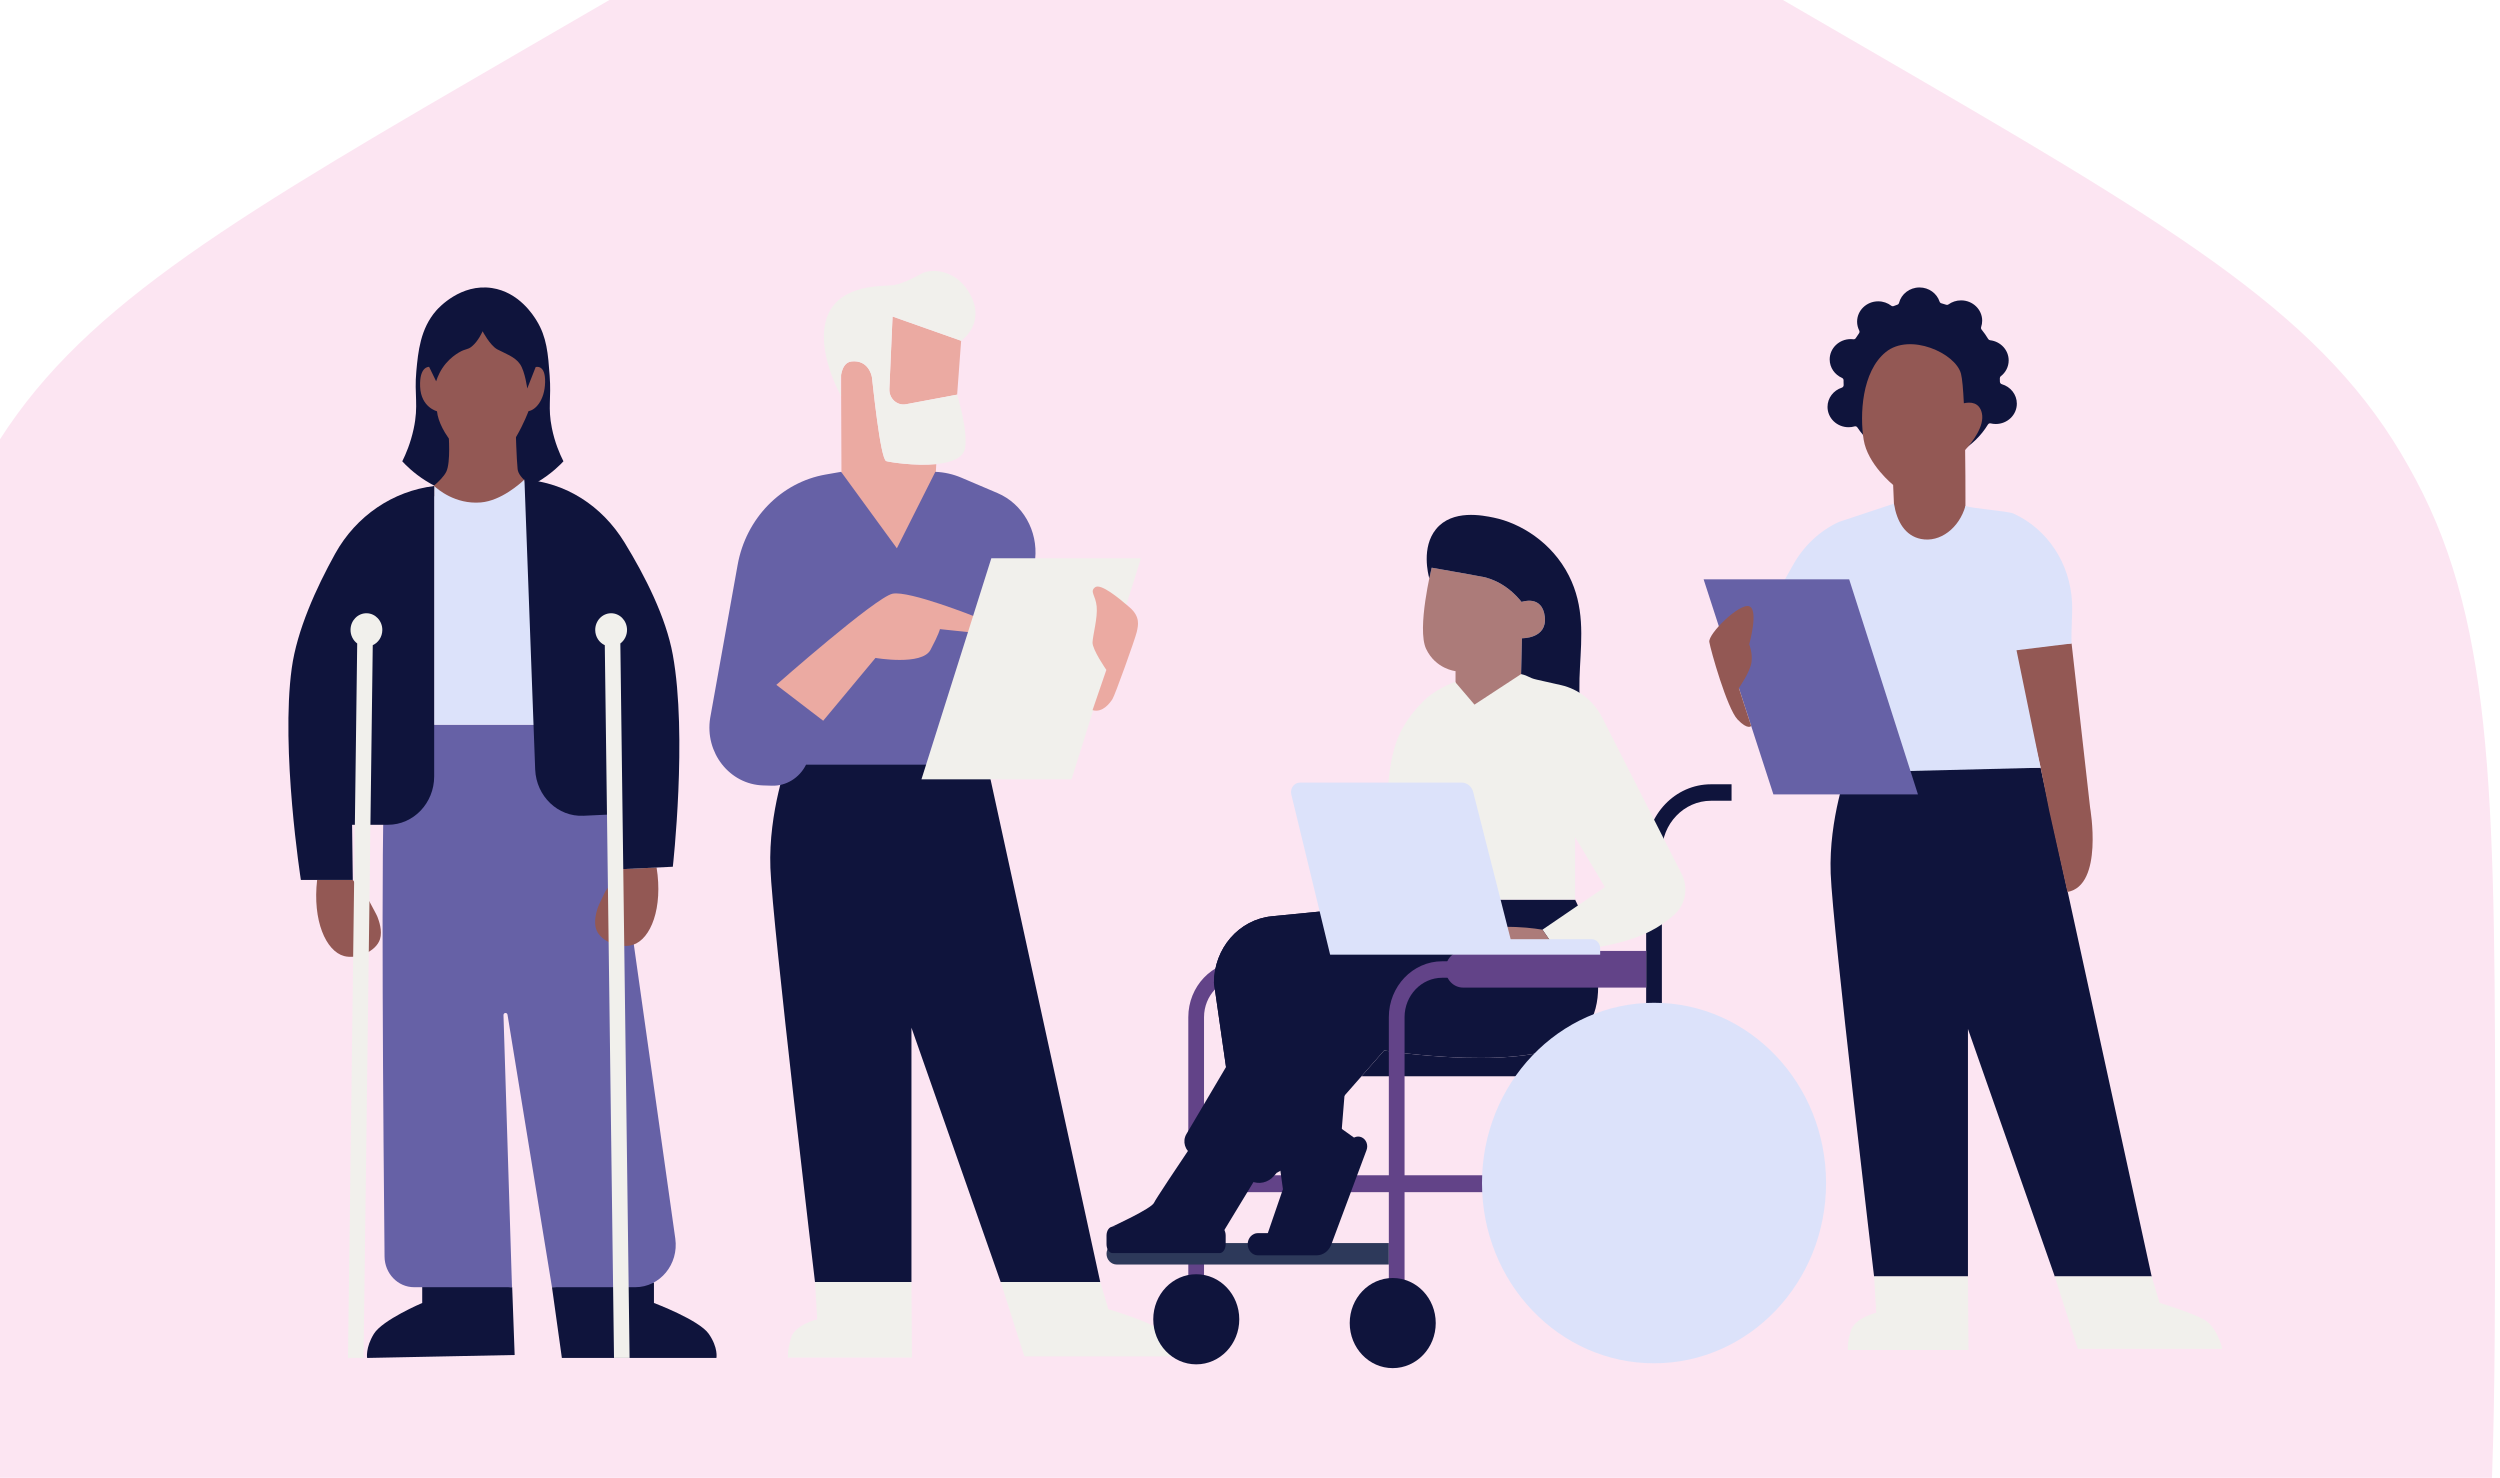 <svg width="406" height="240" viewBox="0 0 406 240" fill="none" xmlns="http://www.w3.org/2000/svg">
<path d="M95.487 2.017L85.703 7.694C38.528 35.064 14.163 49.2 0 71.339V240H404.697C405.21 225.926 405.21 209.413 405.21 189.5C405.21 131.195 405.21 102.042 392.331 77.906C391.561 76.461 390.757 75.035 389.923 73.63C375.981 50.148 351.589 35.996 302.807 7.694L293.024 2.017C291.851 1.337 290.691 0.664 289.546 9.19317e-08L98.964 0C97.819 0.664 96.66 1.337 95.487 2.017Z" fill="#FCE5F2"/>
<g clip-path="url(#clip0_4621_48765)">
<path d="M325.089 62.39C324.907 62.338 324.783 62.165 324.783 61.967V61.964C324.783 61.794 324.779 61.626 324.773 61.459C324.768 61.321 324.823 61.183 324.93 61.102C325.709 60.497 326.209 59.57 326.209 58.531C326.209 56.841 324.893 55.453 323.197 55.255C323.069 55.24 322.954 55.169 322.884 55.054C322.563 54.518 322.204 54.008 321.814 53.527C321.718 53.411 321.688 53.252 321.737 53.107C321.846 52.784 321.907 52.44 321.907 52.082C321.907 50.258 320.373 48.78 318.48 48.78C317.705 48.78 316.993 49.029 316.419 49.446C316.316 49.52 316.184 49.534 316.066 49.493C315.806 49.404 315.541 49.324 315.273 49.252C315.141 49.216 315.032 49.118 314.988 48.984C314.548 47.649 313.255 46.683 311.726 46.683C310.115 46.683 308.767 47.754 308.401 49.196C308.365 49.334 308.261 49.44 308.132 49.483C307.932 49.551 307.733 49.626 307.536 49.705C307.408 49.756 307.265 49.742 307.154 49.657C306.568 49.207 305.829 48.936 305.022 48.936C303.129 48.936 301.594 50.415 301.594 52.239C301.594 52.754 301.719 53.241 301.938 53.675C302.013 53.822 301.996 54.001 301.9 54.135C301.721 54.384 301.549 54.638 301.387 54.899C301.303 55.035 301.156 55.115 301.003 55.096C300.861 55.078 300.716 55.069 300.568 55.069C298.676 55.069 297.14 56.548 297.14 58.371C297.14 59.707 297.965 60.854 299.147 61.374C299.301 61.441 299.401 61.6 299.396 61.776C299.395 61.839 299.393 61.901 299.393 61.964C299.393 62.153 299.399 62.339 299.408 62.526C299.416 62.722 299.294 62.896 299.115 62.955C297.763 63.397 296.789 64.627 296.789 66.08C296.789 67.904 298.323 69.382 300.217 69.382C300.556 69.382 300.883 69.333 301.192 69.243C301.36 69.194 301.536 69.266 301.637 69.415C303.927 72.847 307.752 75.096 312.088 75.096C316.424 75.096 320.592 72.641 322.838 68.948C322.934 68.792 323.109 68.716 323.281 68.758C323.545 68.822 323.822 68.858 324.108 68.858C326.002 68.858 327.535 67.379 327.535 65.555C327.535 64.06 326.503 62.798 325.089 62.391V62.39Z" fill="#0F143C"/>
<path d="M300.088 124.678C300.088 124.678 296.973 132.922 297.302 141.854C297.63 150.785 304.35 207.293 304.35 207.293H319.595V167.102L333.692 207.293H349.429L331.397 124.678H300.088Z" fill="#0F143C"/>
<path d="M304.353 207.295L304.705 213.179C304.705 213.179 301.207 214.025 300.58 216.092C299.951 218.16 300.086 219.241 300.086 219.241H319.683L319.596 207.296H304.351L304.353 207.295Z" fill="#F1F0EC"/>
<path d="M333.693 207.295L337.44 219.052H360.894C360.894 219.052 360.132 215.528 357.934 214.306C355.736 213.085 350.714 211.58 350.714 211.58L349.429 207.295H333.691H333.693Z" fill="#F1F0EC"/>
<path d="M321.862 67.121C321.456 65.287 319.969 65.26 318.929 65.488C318.821 63.258 318.671 61.489 318.462 60.689C317.583 57.343 310.161 53.998 306.249 57.176C302.338 60.355 302.018 67.38 302.656 71.394C303.295 75.409 307.446 78.754 307.446 78.754L307.685 84.358L313.751 91.968L319.178 84.358C319.178 84.358 319.221 78.844 319.138 73.086C320.321 71.776 322.319 69.19 321.859 67.121H321.862Z" fill="#935854"/>
<path d="M339.436 131.187C338.434 122.292 337.43 113.395 336.426 104.499L326.863 105.183L331.401 124.678C331.87 127.029 332.338 129.379 332.807 131.73C333.788 136.104 334.769 140.481 335.75 144.855C341.664 143.822 339.437 131.186 339.437 131.186L339.436 131.187Z" fill="#935854"/>
<path d="M336.426 104.5C336.328 102.44 336.594 99.869 336.496 97.809C336.199 91.518 332.531 85.944 327.024 83.417C326.036 82.962 320.18 82.602 319.193 82.148C318.187 85.749 315.075 88.158 311.946 87.525C309.396 87.008 308.048 84.713 307.578 81.79L298.668 84.75C295.568 86.178 292.975 88.59 291.253 91.645L286.738 99.656L293.042 110.087C293.767 111.286 295.384 111.426 296.287 110.369L297.315 109.164L299.818 125.462L331.399 124.679L327.48 105.602L336.425 104.5H336.426Z" fill="#DCE2FA"/>
<path d="M276.668 94.088H300.309L311.473 129.006H287.997L276.668 94.088Z" fill="#6661A6"/>
<path d="M284.072 104.641C284.072 104.641 285.653 99.012 284.072 98.459C282.491 97.907 277.382 102.929 277.592 104.255C277.803 105.581 280.489 115.072 282.175 116.839C283.862 118.605 284.393 117.904 284.393 117.904L282.394 111.74C282.394 111.74 284.23 109.111 284.44 107.566C284.651 106.022 284.072 104.641 284.072 104.641Z" fill="#935854"/>
<path d="M106.202 208.268V211.604C106.202 211.604 113.528 214.351 115.102 216.616C116.675 218.882 116.347 220.531 116.347 220.531H91.247L89.641 209.044L106.202 208.268Z" fill="#0F143C"/>
<path d="M68.568 208.268V211.604C68.568 211.604 62.105 214.351 60.718 216.616C59.33 218.882 59.619 220.531 59.619 220.531L83.58 220.05L83.179 209.044L68.568 208.268Z" fill="#0F143C"/>
<path d="M51.501 142.9C50.737 149.49 52.923 154.465 55.879 155.262C57.911 155.81 61.052 154.583 61.714 152.518C62.149 151.163 61.511 149.466 61.333 148.996C61.237 148.739 61.166 148.568 59.998 146.404L57.294 142.9H51.501Z" fill="#935854"/>
<path d="M65.328 74.915C66.251 75.924 70.606 80.463 77.615 80.786C85.597 81.154 90.724 75.761 91.503 74.915C90.893 73.709 90.095 71.865 89.622 69.505C88.945 66.139 89.549 64.837 89.262 60.951C89.005 57.471 88.803 54.747 87.141 52.061C86.615 51.211 84.287 47.445 79.898 46.778C74.847 46.011 71.243 49.982 70.854 50.426C68.254 53.387 67.904 57.144 67.613 60.281C67.249 64.186 68.018 65.768 67.172 69.674C66.671 71.99 65.891 73.788 65.331 74.915H65.328Z" fill="#0F143C"/>
<path d="M85.624 63.091L86.994 59.611C86.994 59.611 88.596 59.1 88.526 62.069C88.457 65.038 86.947 66.596 85.832 66.766C85.832 66.766 82.79 74.991 79.097 75.162C75.404 75.332 71.292 70.124 70.968 66.791C70.968 66.791 68.367 66.158 68.227 62.8C68.088 59.441 69.69 59.578 69.69 59.578L70.829 61.924C71.081 61.13 71.543 60.056 72.408 59.029C73.176 58.117 73.995 57.559 74.492 57.262C75.701 56.547 75.887 56.87 76.635 56.254C77.727 55.351 78.373 53.796 78.373 53.796C78.373 53.796 79.585 56.108 80.769 56.741C81.953 57.374 83.649 57.934 84.462 59.149C85.275 60.366 85.624 63.092 85.624 63.092V63.091Z" fill="#935854"/>
<path d="M72.85 70.461C72.85 70.461 73.231 75.101 72.469 76.623C71.708 78.146 69.078 79.958 69.078 79.958L78.559 84.055L86.932 79.269C86.932 79.269 84.234 77.782 84.06 76.187C83.887 74.591 83.749 69.843 83.749 69.843L72.85 70.46V70.461Z" fill="#935854"/>
<path d="M97.898 117.691L109.668 201.148C110.256 205.307 107.179 209.041 103.166 209.041H89.639L82.422 164.794C82.352 164.368 81.752 164.432 81.765 164.864L83.146 209.041H67.245C64.617 209.041 62.478 206.823 62.451 204.071C62.284 187.161 61.8 132.596 62.503 126.709C63.336 119.732 64.318 117.691 64.318 117.691H97.898Z" fill="#6661A6"/>
<path d="M87.676 117.692H70.512V78.93C71.052 79.423 73.915 81.942 78.083 81.597C81.381 81.325 84.502 78.518 85.167 77.878C87.675 91.151 87.668 104.723 87.675 117.692H87.676Z" fill="#DCE2FA"/>
<path d="M70.511 78.93V126.082C70.511 130.424 67.152 133.945 63.007 133.945H57.179L57.293 142.902H48.862C48.862 142.902 45.558 121.769 47.38 108.515C48.229 102.353 51.343 95.493 54.432 89.918C57.848 83.756 63.844 79.73 70.511 78.931V78.93Z" fill="#0F143C"/>
<path d="M106.63 140.882C107.679 147.428 105.711 152.502 102.791 153.439C100.783 154.084 97.593 153.005 96.843 150.974C96.349 149.64 96.914 147.916 97.071 147.436C97.157 147.177 97.221 147.001 98.294 144.784L100.844 141.156L106.632 140.882H106.63Z" fill="#935854"/>
<path d="M85.168 77.878L86.914 124.982C87.101 129.32 90.61 132.677 94.75 132.481L100.571 132.205L100.844 141.157L109.267 140.758C109.267 140.758 111.657 119.49 109.263 106.336C108.15 100.22 104.743 93.515 101.417 88.092C97.738 82.098 91.864 78.359 85.169 77.878H85.168Z" fill="#0F143C"/>
<path d="M62.089 102.334C62.074 103.434 61.438 104.368 60.535 104.777L59.038 220.529H56.512L58.01 104.502C57.345 104.003 56.914 103.183 56.925 102.261C56.945 100.767 58.117 99.573 59.543 99.592C60.97 99.613 62.109 100.84 62.09 102.334H62.089Z" fill="#F1F0EC"/>
<path d="M102.243 220.529H99.715L98.218 104.777C97.315 104.368 96.678 103.432 96.664 102.334C96.646 100.84 97.786 99.614 99.212 99.592C100.638 99.573 101.809 100.767 101.829 102.261C101.842 103.185 101.41 104.004 100.744 104.502L102.244 220.529H102.243Z" fill="#F1F0EC"/>
<path d="M144.435 63.173L144.952 51.402L156.089 55.341L155.439 64.092L147.134 65.651C145.684 65.924 144.368 64.715 144.436 63.173H144.435Z" fill="#EBAAA2"/>
<path d="M138.317 58.695C140.869 58.452 141.519 60.688 141.613 61.321C141.705 61.953 142.958 74.595 143.933 74.887C144.507 75.059 148.628 75.709 152.049 75.372L151.671 82.595L143.626 96.793L136.663 79.045L136.602 64.336V60.84C136.803 59.747 137.281 58.795 138.319 58.697L138.317 58.695Z" fill="#EBAAA2"/>
<path d="M134.37 51.354C136.459 45.908 143.79 46.541 145.182 46.297C146.573 46.054 148.198 45.227 149.729 44.401C151.26 43.574 155.576 43.671 157.757 48.193C159.938 52.715 156.087 55.34 156.087 55.34L144.95 51.402L144.432 63.172C144.364 64.714 145.681 65.923 147.131 65.651L155.436 64.091C155.436 64.091 157.217 69.793 156.735 72.746C156.461 74.426 154.422 75.136 152.044 75.37C148.623 75.707 144.502 75.057 143.928 74.885C142.954 74.593 141.7 61.952 141.608 61.319C141.515 60.688 140.866 58.45 138.312 58.693C137.275 58.791 136.797 59.743 136.595 60.837C136.301 62.433 136.595 64.332 136.595 64.332C136.595 64.332 132.279 56.797 134.367 51.351L134.37 51.354Z" fill="#F1F0EC"/>
<path d="M127.974 123.302C127.974 123.302 124.774 131.775 125.111 140.952C125.448 150.131 132.354 208.199 132.354 208.199H148.02V166.897L162.507 208.199H178.678L160.149 123.301H127.975L127.974 123.302Z" fill="#0F143C"/>
<path d="M132.354 208.201L132.716 214.247C132.716 214.247 129.121 215.117 128.477 217.241C127.831 219.365 127.969 220.477 127.969 220.477H148.108L148.02 208.201H132.354Z" fill="#F1F0EC"/>
<path d="M162.508 208.201L166.359 220.283H190.461C190.461 220.283 189.677 216.662 187.419 215.406C185.161 214.15 179.999 212.606 179.999 212.606L178.679 208.201H162.508Z" fill="#F1F0EC"/>
<path d="M168.113 90.783L164.721 124.182H130.904C129.829 126.34 127.674 127.665 125.351 127.598L123.935 127.554C118.487 127.393 114.431 122.226 115.333 116.596L119.792 91.734C121.147 84.183 126.858 78.323 134.089 77.063L136.598 76.625L145.65 89.039L151.898 76.625C153.352 76.682 154.784 77.005 156.131 77.578L161.991 80.072C166.081 81.815 168.579 86.183 168.111 90.785L168.113 90.783Z" fill="#6661A6"/>
<path d="M126.074 111.22L133.687 117.048L142.178 106.848C142.178 106.848 149.717 108.151 151.109 105.544C152.499 102.936 152.645 102.169 152.645 102.169L158.428 102.783V100.175C158.428 100.175 147.668 95.88 144.96 96.416C142.252 96.953 126.076 111.218 126.076 111.218L126.074 111.22Z" fill="#EBAAA2"/>
<path d="M160.99 90.666H185.291L174.019 126.56H149.645L160.99 90.666Z" fill="#F1F0EC"/>
<path d="M177.427 115.331L179.672 108.792C179.672 108.792 177.382 105.499 177.427 104.322C177.473 103.145 178.28 100.323 178.101 98.487C177.922 96.652 176.934 96.088 177.831 95.382C178.729 94.676 181.648 97.075 183.443 98.628C185.239 100.18 184.835 101.592 184.611 102.627C184.386 103.662 181.064 112.93 180.659 113.542C180.255 114.155 179.086 115.801 177.426 115.33L177.427 115.331Z" fill="#EBAAA2"/>
<path d="M195.534 215.444H192.98V165.191C192.98 160.185 196.867 156.112 201.645 156.112H209.767V158.788H201.645C198.275 158.788 195.534 161.661 195.534 165.191V215.444Z" fill="#624388"/>
<path d="M203.689 154.559H233.421V160.514H203.689C202.121 160.514 200.848 159.179 200.848 157.536C200.848 155.893 202.121 154.559 203.689 154.559Z" fill="#2C3A58"/>
<path d="M266.861 190.864H192.98V193.606H266.861V190.864Z" fill="#624388"/>
<path d="M269.889 192.161H267.336V138.397C267.336 132.315 272.059 127.368 277.861 127.368H281.205V130.043H277.861C273.466 130.043 269.889 133.791 269.889 138.397V192.161Z" fill="#0F143C"/>
<path d="M268.561 196.494C270.845 196.494 272.697 194.554 272.697 192.161C272.697 189.768 270.845 187.828 268.561 187.828C266.277 187.828 264.426 189.768 264.426 192.161C264.426 194.554 266.277 196.494 268.561 196.494Z" fill="#26324F"/>
<path d="M181.361 201.876H225.549V205.359H181.361C180.444 205.359 179.699 204.578 179.699 203.617C179.699 202.656 180.444 201.876 181.361 201.876Z" fill="#2D395A"/>
<path d="M194.273 221.571C198.131 221.571 201.258 218.294 201.258 214.253C201.258 210.211 198.131 206.935 194.273 206.935C190.416 206.935 187.289 210.211 187.289 214.253C187.289 218.294 190.416 221.571 194.273 221.571Z" fill="#0F143C"/>
<path d="M231.601 105.376C233.141 108.659 236.379 108.993 236.379 108.993V115.111C236.062 119.302 238.19 122.622 240.364 123.038C242.86 123.516 246.67 120.406 246.892 115.111C246.98 111.291 247.068 107.469 247.158 103.652C247.158 103.652 251.299 103.763 250.873 100.147C250.449 96.531 247.102 97.754 247.102 97.754C246.133 96.555 244.514 94.933 242.113 94.051C241.358 93.773 240.786 93.664 238.8 93.308C237.066 92.995 234.942 92.617 232.501 92.192C232.501 92.192 230.06 102.093 231.598 105.376H231.601Z" fill="#AC7B79"/>
<path d="M232.117 93.935C232.337 92.872 232.505 92.192 232.505 92.192C234.946 92.617 237.069 92.995 238.804 93.308C240.79 93.664 241.361 93.774 242.116 94.051C244.517 94.933 246.135 96.555 247.106 97.754C247.106 97.754 250.451 96.531 250.876 100.147C251.303 103.763 247.161 103.652 247.161 103.652C247.073 107.471 246.985 111.293 246.896 115.111C246.775 117.99 245.595 120.221 244.142 121.58C249.584 122.143 255.029 122.707 260.472 123.273C260.318 123.098 260.075 122.815 259.797 122.454C252.839 113.462 259.872 103.506 254.787 93.487C252.022 88.038 246.879 84.95 242.59 84.065C240.783 83.693 235.863 82.676 233.21 85.932C230.793 88.896 231.952 93.328 232.119 93.934L232.117 93.935Z" fill="#0F143C"/>
<path d="M204.288 200.258H206.392L213.315 199.814L219.087 185.882L219.224 185.535C219.462 184.936 220.001 184.577 220.57 184.577C220.752 184.577 220.939 184.614 221.119 184.693C221.872 185.024 222.233 185.952 221.929 186.767L216.197 202.123C215.803 203.179 214.861 203.868 213.812 203.868H204.288C203.829 203.868 203.413 203.666 203.111 203.338C202.813 203.013 202.625 202.561 202.625 202.063C202.625 201.064 203.37 200.258 204.288 200.258Z" fill="#0F143C"/>
<path d="M205.598 201.124L208.347 193.122L206.416 179.102L216.186 168.637L216.895 182.609L220.304 185.046L213.647 201.595L205.598 201.124Z" fill="#0F143C"/>
<path d="M218.57 175.148L217.879 183.673C217.818 184.421 217.394 185.082 216.756 185.423L207.344 190.458C207.344 190.458 208.824 178.04 209.067 177.837C209.308 177.633 218.572 175.15 218.572 175.15L218.57 175.148Z" fill="#0F143C"/>
<path d="M212.099 177.903L198.425 200.433L180.578 199.22C180.578 199.22 187.045 196.26 187.416 195.327C187.787 194.393 201.766 173.789 201.766 173.789L212.101 177.903H212.099Z" fill="#0F143C"/>
<path d="M184.993 199.22H180.679C180.138 199.22 179.699 199.865 179.699 200.66V202.062C179.699 202.857 180.137 203.502 180.679 203.502H198.071C198.611 203.502 199.05 202.857 199.05 202.062V200.66C199.05 199.865 198.612 199.22 198.071 199.22H184.993Z" fill="#0F143C"/>
<path d="M193.641 187.448L203.177 191.819C204.444 192.4 205.921 192.073 206.858 191.008L224.788 170.594C224.788 170.594 249.246 174.565 256.493 168.173C263.738 161.785 255.794 146.091 255.794 146.091H233.86L206.537 148.802C201.211 149.328 197.141 154.012 197.141 159.619L199.102 173.287L192.669 184.176C191.975 185.35 192.434 186.896 193.643 187.448H193.641Z" fill="#0F143C"/>
<path d="M197.145 159.618L199.105 173.287C199.105 173.287 205.511 161.054 208.298 157.305C211.088 153.559 240.538 151.56 240.538 151.56V146.092H233.865L206.541 148.803C201.216 149.329 197.146 154.013 197.146 159.62L197.145 159.618Z" fill="#0F143C"/>
<path d="M216.684 141.062C221.789 139.66 220.6 138.259 225.705 136.857C225.607 136.127 224.15 124.605 227.819 118.178C229.273 115.631 230.854 114.207 230.854 114.207C232.789 111.953 236.302 110.736 236.302 110.736L239.455 114.432L247.023 109.475C248.344 109.773 248.225 110.07 249.545 110.368C250.866 110.666 252.187 110.964 253.507 111.262C256.379 111.91 258.833 113.851 260.214 116.569C264.512 125.026 268.808 133.48 273.106 141.936C274.237 144.165 273.737 146.918 271.901 148.553C266.713 153.178 260.79 153.501 253.269 155L250.494 150.981L260.637 144.064L255.799 135.951V146.091H233.865C232.773 146.237 231.68 146.381 230.588 146.527C222.573 147.285 225.606 147.594 217.591 148.352C217.288 145.923 216.986 143.493 216.684 141.064V141.062Z" fill="#F1F0EC"/>
<path d="M268.561 171.181V173.363C268.561 174.149 267.954 174.785 267.204 174.785H221.105L224.789 170.592C224.789 170.592 244.711 173.828 253.922 169.76H267.204C267.954 169.76 268.561 170.397 268.561 171.182V171.181Z" fill="#0F143C"/>
<path d="M228.1 212.093H225.547V165.191C225.547 160.185 229.434 156.112 234.212 156.112H242.333V158.788H234.212C230.841 158.788 228.1 161.661 228.1 165.191V212.093Z" fill="#624388"/>
<path d="M226.18 222.184C230.037 222.184 233.164 218.908 233.164 214.866C233.164 210.824 230.037 207.548 226.18 207.548C222.322 207.548 219.195 210.824 219.195 214.866C219.195 218.908 222.322 222.184 226.18 222.184Z" fill="#0F143C"/>
<path d="M237.607 154.429H267.339V160.384H237.607C236.039 160.384 234.766 159.049 234.766 157.406C234.766 155.763 236.039 154.429 237.607 154.429Z" fill="#624388"/>
<path d="M250.495 150.979C250.495 150.979 242.679 149.606 239.517 151.632C236.356 153.659 236.776 154.557 236.776 154.557L252.902 154.428L250.495 150.979Z" fill="#AC7B79"/>
<path d="M268.615 162.851C253.184 162.851 240.676 175.957 240.676 192.125C240.676 208.292 253.184 221.399 268.615 221.399C284.045 221.399 296.553 208.292 296.553 192.125C296.553 175.957 284.045 162.851 268.615 162.851Z" fill="#DCE2FA"/>
<path d="M237.361 127.091H211.132C210.172 127.091 209.47 128.037 209.706 129.011L216.012 155.033H259.866V153.995C259.866 153.183 259.238 152.526 258.464 152.526H245.33L239.241 128.607C239.014 127.713 238.242 127.092 237.359 127.092L237.361 127.091Z" fill="#DCE2FA"/>
</g>
<defs>
<clipPath id="clip0_4621_48765">
<rect width="314.695" height="179" fill="white" transform="translate(46.832 44)"/>
</clipPath>
</defs>
</svg>

